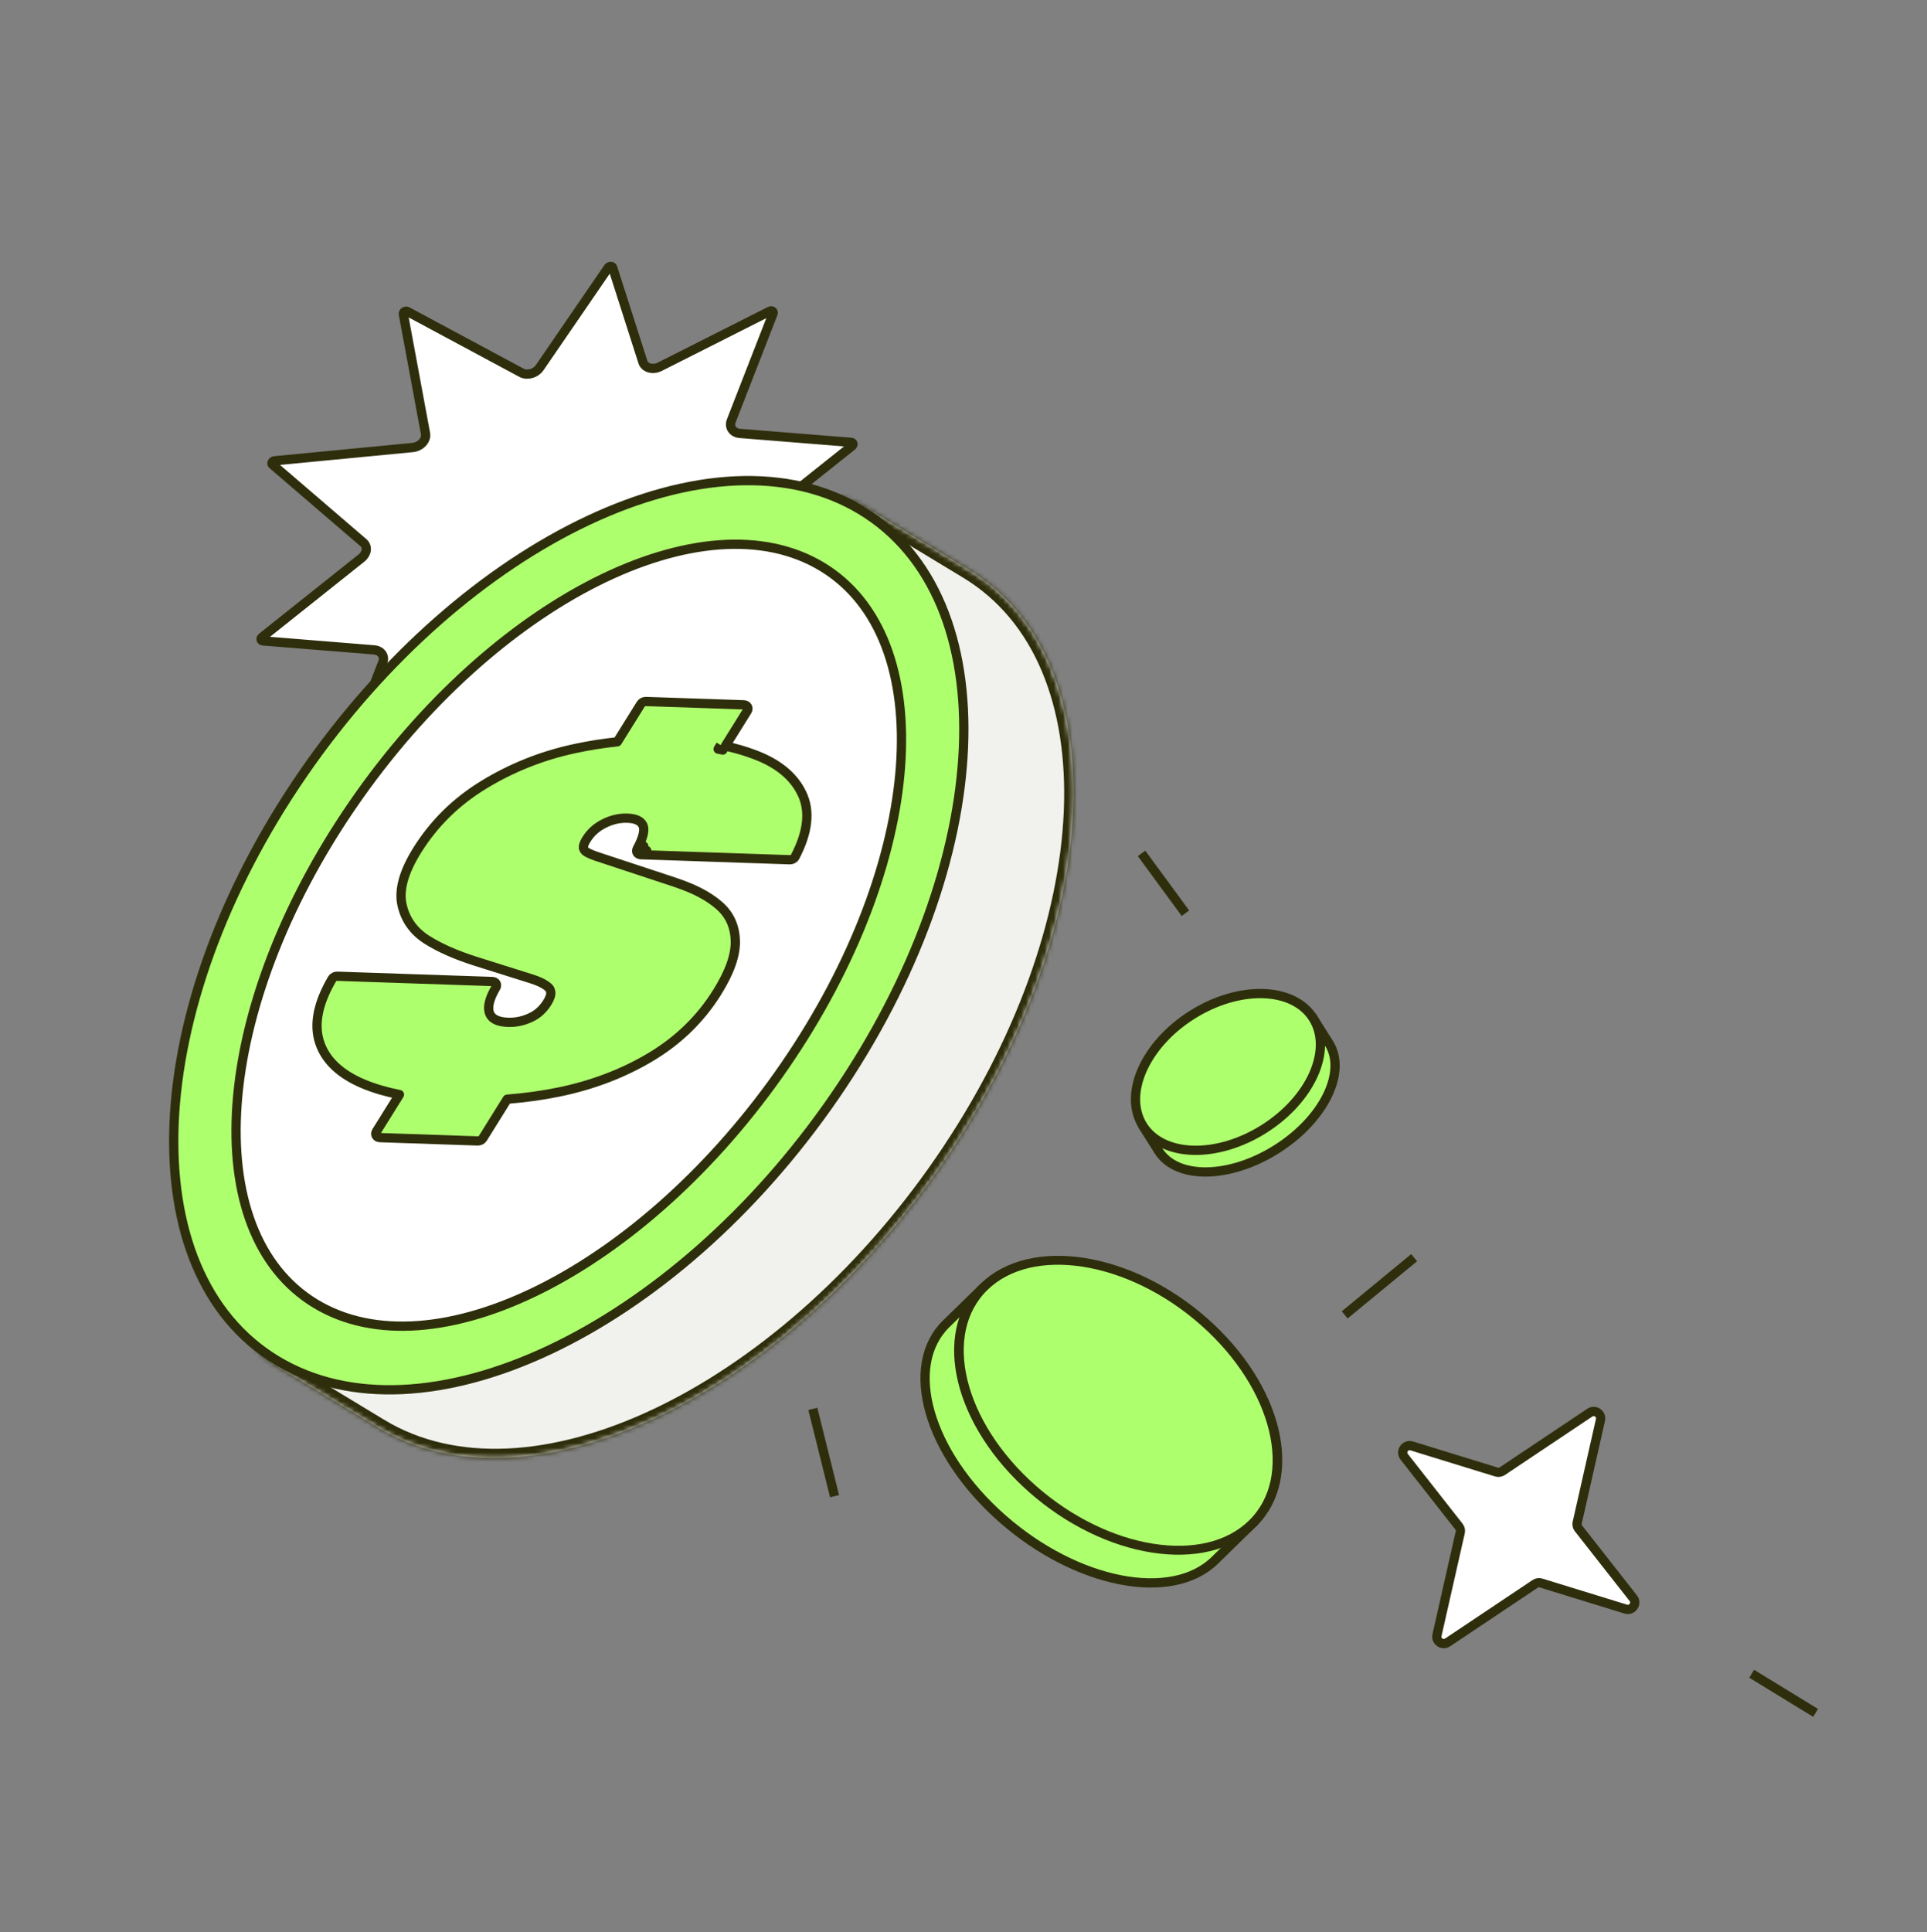 <?xml version="1.0"?>
<svg xmlns="http://www.w3.org/2000/svg" width="416" height="417" viewBox="0 0 416 417" fill="none">
<rect x="0" y="0" width="416" height="417" fill="#808080" stroke="none"/>
<g clip-path="url(#clip0_30_1871)">
<path d="M290.289 283.802L305.283 271.456" stroke="#2F2E0C" stroke-width="2"/>
<path d="M175.475 304.087L180.166 322.935" stroke="#2F2E0C" stroke-width="2"/>
<path d="M255.911 197.11L246.437 184.19" stroke="#2F2E0C" stroke-width="2"/>
<path d="M391.951 369.705L378.151 361.259" stroke="#2F2E0C" stroke-width="2"/>
<path d="M138.786 78.14C139.2 79.435 140.937 79.916 142.446 79.154L166.181 67.171C166.609 66.955 167.054 67.245 166.9 67.641L157.861 90.848C157.343 92.178 158.205 93.426 159.727 93.548L183.748 95.475C184.18 95.509 184.296 95.968 183.944 96.248L162.357 113.45C161.212 114.362 160.982 115.787 161.84 116.663L177.027 132.18C177.282 132.44 177.043 132.89 176.611 132.961L150.92 137.171C149.47 137.409 148.319 138.578 148.324 139.809L148.406 162.997C148.408 163.375 147.896 163.66 147.543 163.477L127.9 153.324C126.656 152.681 124.859 153.192 124.009 154.43L109.197 176.022C108.944 176.39 108.345 176.391 108.227 176.023L101.712 155.662C101.298 154.368 99.561 153.887 98.052 154.648L74.317 166.631C73.888 166.848 73.444 166.558 73.598 166.162L82.629 142.968C83.147 141.639 82.286 140.392 80.765 140.269L56.749 138.329C56.317 138.295 56.201 137.836 56.553 137.556L78.037 120.443C79.245 119.482 79.425 117.967 78.433 117.115L58.824 100.271C58.519 100.009 58.788 99.507 59.258 99.461L89.082 96.591C90.775 96.428 92.117 94.978 91.86 93.591L87.073 67.767C86.999 67.368 87.555 67.018 87.936 67.224L112.573 80.456C113.815 81.123 115.637 80.617 116.495 79.367L131.301 57.781C131.554 57.412 132.154 57.412 132.271 57.779L138.786 78.14Z" fill="white" stroke="#2F2E0C" stroke-width="2"/>
<path d="M251.489 293.42C235.474 279.329 212.409 277.78 212.409 277.78L204.267 285.724C194.94 294.856 200.361 313.682 216.382 327.778C232.403 341.873 252.951 345.897 262.278 336.764L270.764 328.458C270.764 328.458 267.505 307.511 251.489 293.42Z" fill="#AEFF6E" stroke="#2F2E0C" stroke-width="2" stroke-linejoin="round"/>
<ellipse cx="38.619" cy="25.857" rx="38.619" ry="25.857" transform="matrix(-0.751 -0.661 -0.714 0.7 288.861 310.739)" fill="#AEFF6E" stroke="#2F2E0C" stroke-width="2" stroke-linejoin="round"/>
<mask id="path-8-inside-1_30_1871" fill="white">
<path fill-rule="evenodd" clip-rule="evenodd" d="M203.679 250.829C168.507 301.973 113.925 327.652 81.768 308.183C81.654 308.114 81.54 308.045 81.427 307.975C81.353 307.932 81.28 307.889 81.207 307.844L59.101 294.462C45.063 285.963 49.254 255.086 67.257 218.476C71.919 205.826 78.585 192.893 87.225 180.329C95.866 167.764 105.679 156.736 116.042 147.538C144.175 117.061 172.432 100.755 186.471 109.253L208.576 122.636C208.64 122.675 208.704 122.714 208.767 122.753C208.891 122.827 209.014 122.9 209.137 122.975C241.295 142.443 238.851 199.685 203.679 250.829Z"/>
</mask>
<path fill-rule="evenodd" clip-rule="evenodd" d="M203.679 250.829C168.507 301.973 113.925 327.652 81.768 308.183C81.654 308.114 81.54 308.045 81.427 307.975C81.353 307.932 81.28 307.889 81.207 307.844L59.101 294.462C45.063 285.963 49.254 255.086 67.257 218.476C71.919 205.826 78.585 192.893 87.225 180.329C95.866 167.764 105.679 156.736 116.042 147.538C144.175 117.061 172.432 100.755 186.471 109.253L208.576 122.636C208.64 122.675 208.704 122.714 208.767 122.753C208.891 122.827 209.014 122.9 209.137 122.975C241.295 142.443 238.851 199.685 203.679 250.829Z" fill="#F1F1ED"/>
<path d="M81.427 307.975L82.589 306.231L82.609 306.243L82.629 306.255L81.427 307.975ZM67.257 218.476L69.139 218.96L69.1 219.067L69.048 219.171L67.257 218.476ZM116.042 147.538L117.456 148.782L117.376 148.869L117.288 148.947L116.042 147.538ZM186.471 109.253L187.659 107.525L186.471 109.253ZM208.576 122.636L209.765 120.908L208.576 122.636ZM208.767 122.753L207.593 124.491L207.574 124.479L207.555 124.467L208.767 122.753ZM82.956 306.455C98.327 315.76 119.252 314.395 140.906 304.208C162.544 294.028 184.673 275.124 202.056 249.847L205.302 251.812C187.513 277.679 164.765 297.186 142.28 307.764C119.811 318.335 97.366 320.075 80.579 309.912L82.956 306.455ZM82.629 306.255C82.738 306.322 82.847 306.389 82.956 306.455L80.579 309.912C80.46 309.84 80.342 309.767 80.224 309.695L82.629 306.255ZM80.265 309.719C80.182 309.671 80.1 309.622 80.018 309.573L82.395 306.116C82.459 306.155 82.524 306.193 82.589 306.231L80.265 309.719ZM80.018 309.573L57.913 296.19L60.29 292.733L82.395 306.116L80.018 309.573ZM57.913 296.19C49.979 291.387 47.6 280.556 49.165 267.012C50.745 253.338 56.398 236.22 65.466 217.78L69.048 219.171C60.113 237.341 54.669 253.968 53.162 267.009C51.64 280.181 54.185 289.037 60.29 292.733L57.913 296.19ZM88.849 181.312C80.313 193.724 73.736 206.489 69.139 218.96L65.375 217.992C70.103 205.163 76.857 192.063 85.602 179.346L88.849 181.312ZM117.288 148.947C107.071 158.016 97.385 168.899 88.849 181.312L85.602 179.346C94.348 166.629 104.286 155.457 114.796 146.128L117.288 148.947ZM114.628 146.293C128.799 130.942 143.092 119.056 155.72 112.07C168.228 105.151 179.726 102.722 187.659 107.525L185.282 110.982C179.177 107.286 169.528 108.76 157.364 115.489C145.321 122.151 131.419 133.656 117.456 148.782L114.628 146.293ZM187.659 107.525L209.765 120.908L207.388 124.364L185.282 110.982L187.659 107.525ZM209.765 120.908C209.837 120.951 209.908 120.995 209.979 121.039L207.555 124.467C207.5 124.433 207.444 124.398 207.388 124.364L209.765 120.908ZM207.948 124.703C207.83 124.632 207.712 124.561 207.593 124.491L209.941 121.016C210.069 121.092 210.198 121.169 210.326 121.246L207.948 124.703ZM202.056 249.847C219.439 224.57 228.678 197.862 229.647 175.169C230.616 152.46 223.319 134.008 207.948 124.703L210.326 121.246C227.113 131.409 234.673 151.314 233.667 174.879C232.66 198.459 223.091 225.945 205.302 251.812L202.056 249.847Z" fill="#2F2E0C" mask="url(#path-8-inside-1_30_1871)"/>
<path d="M59.697 293.593C75.422 303.112 96.727 301.653 118.584 291.37C140.434 281.091 162.718 262.036 180.203 236.611C197.687 211.187 207.009 184.285 207.987 161.37C208.965 138.446 201.602 119.632 185.878 110.112C170.153 100.593 148.848 102.052 126.99 112.335C105.14 122.614 82.856 141.669 65.372 167.094C47.887 192.518 38.566 219.42 37.588 242.335C36.609 265.259 43.972 284.073 59.697 293.593Z" fill="#AEFF6E" stroke="#2F2E0C" stroke-width="2"/>
<path d="M68.1 281.377C80.816 289.075 98.458 287.378 116.857 278.12C135.24 268.869 154.223 252.132 169.395 230.071C184.567 208.01 192.997 184.884 194.405 165.356C195.814 145.813 190.191 130.031 177.476 122.333C164.76 114.635 147.117 116.333 128.719 125.59C110.336 134.841 91.353 151.578 76.181 173.64C61.009 195.701 52.578 218.827 51.171 238.354C49.762 257.897 55.385 273.679 68.1 281.377Z" fill="white" stroke="#2F2E0C" stroke-width="2"/>
<path d="M138.506 183.547L139.609 183.585C139.561 183.675 139.512 183.766 139.462 183.858L138.506 183.547ZM138.506 183.547C138.677 183.231 138.834 182.925 138.977 182.63L138.674 182.619L138.506 183.547ZM155.022 161.681C155.367 161.747 155.708 161.816 156.046 161.888L155.022 161.681ZM155.022 161.681L155.564 160.811M78.513 233.981L78.515 233.982C80.784 234.926 83.358 235.68 86.233 236.247L81.247 244.249C81.072 244.53 81.057 244.852 81.209 245.11C81.36 245.368 81.658 245.529 82.005 245.541L103.135 246.259C103.573 246.273 104.008 246.049 104.229 245.694L109.491 237.25C113.303 236.953 117.024 236.436 120.657 235.699L120.66 235.698C127.954 234.196 134.576 231.67 140.514 228.114C146.488 224.535 151.26 219.875 154.825 214.154C157.505 209.854 158.865 206.105 158.737 202.961C158.631 199.827 157.427 197.258 155.102 195.311C152.877 193.398 149.845 191.821 146.048 190.557C145.944 190.514 145.832 190.473 145.716 190.434L145.713 190.433L128.672 184.803C127.751 184.479 127.078 184.178 126.625 183.904C126.286 183.7 126.069 183.424 125.962 183.045C125.904 182.755 125.985 182.248 126.444 181.428L126.617 181.151C127.536 179.676 128.805 178.546 130.443 177.734C132.11 176.908 133.765 176.536 135.433 176.593C137.324 176.657 138.317 177.216 138.77 178.088C138.982 178.497 139.056 179.099 138.872 179.972C138.689 180.844 138.26 181.927 137.549 183.236C137.398 183.515 137.4 183.823 137.556 184.068C137.712 184.313 138.002 184.464 138.337 184.475L170.512 185.568C170.979 185.584 171.44 185.327 171.644 184.937C174.408 179.648 174.972 175.03 173.091 171.202C171.272 167.449 167.791 164.665 162.76 162.82C160.839 162.096 158.78 161.497 156.586 161.021L161.324 153.418C161.499 153.137 161.513 152.815 161.362 152.557C161.211 152.299 160.913 152.138 160.566 152.126L139.436 151.409C138.998 151.394 138.562 151.618 138.341 151.973L133.271 160.109C130.17 160.434 127.084 160.926 124.011 161.588L124.01 161.588C117.001 163.103 110.498 165.687 104.508 169.338C98.495 172.982 93.674 177.724 90.049 183.541C87.232 188.062 86.057 192.011 86.785 195.297C87.492 198.483 89.285 201.007 92.155 202.835L92.158 202.837C94.951 204.6 98.472 206.147 102.7 207.486L102.702 207.487L114.581 211.226L114.582 211.226C116.101 211.703 117.167 212.194 117.841 212.678C117.854 212.687 117.867 212.696 117.88 212.705C118.551 213.133 118.839 213.601 118.893 214.097C118.894 214.106 118.895 214.114 118.897 214.123C118.969 214.629 118.791 215.361 118.15 216.389C117.185 217.938 115.944 219.013 114.436 219.683L114.428 219.686C112.867 220.39 111.291 220.71 109.679 220.655C107.325 220.575 106.146 219.856 105.688 218.706C105.224 217.477 105.552 215.669 107.063 213.118C107.229 212.838 107.237 212.521 107.084 212.268C106.93 212.015 106.636 211.858 106.293 211.847L72.803 210.709C72.354 210.694 71.909 210.93 71.694 211.298C68.673 216.459 67.701 221.053 68.999 224.991C70.29 228.908 73.516 231.892 78.513 233.981Z" fill="#AEFF6E" stroke="#2F2E0C" stroke-width="2" stroke-linejoin="round"/>
<g clip-path="url(#clip1_30_1871)">
<path d="M260.831 224.641C250.676 231.055 246.689 242.974 246.689 242.974L250.1 248.396C254.026 254.612 265.44 254.452 275.599 248.035C285.757 241.619 290.81 231.379 286.883 225.163L283.314 219.508C283.314 219.508 270.986 218.227 260.831 224.641Z" fill="#AEFF6E" stroke="#2F2E0C" stroke-width="2" stroke-linejoin="round"/>
<ellipse cx="21.748" cy="14.561" rx="21.748" ry="14.561" transform="matrix(-0.845 0.534 0.534 0.845 275.696 207.447)" fill="#AEFF6E" stroke="#2F2E0C" stroke-width="2" stroke-linejoin="round"/>
</g>
<path d="M324.32 317.532C323.944 317.783 323.476 317.851 323.044 317.718L304.767 312.087C303.363 311.654 302.238 313.29 303.146 314.446L314.954 329.493C315.232 329.848 315.336 330.31 315.236 330.75L310.218 352.915C309.918 354.237 311.387 355.246 312.514 354.493L331.406 341.862C331.782 341.611 332.25 341.542 332.682 341.675L350.961 347.304C352.365 347.737 353.49 346.1 352.582 344.944L340.773 329.901C340.494 329.546 340.39 329.084 340.49 328.643L345.508 306.479C345.808 305.156 344.339 304.147 343.212 304.9L324.32 317.532Z" fill="white" stroke="#2F2E0C" stroke-width="2" stroke-linejoin="round"/>
</g>
<defs>
<clipPath id="clip0_30_1871">
<rect width="415.814" height="415.814" fill="white" transform="translate(0.093 0.393)"/>
</clipPath>
<clipPath id="clip1_30_1871">
<rect width="55.156" height="55.156" fill="white" transform="translate(225.297 220.816) rotate(-32.171)"/>
</clipPath>
</defs>
</svg>
